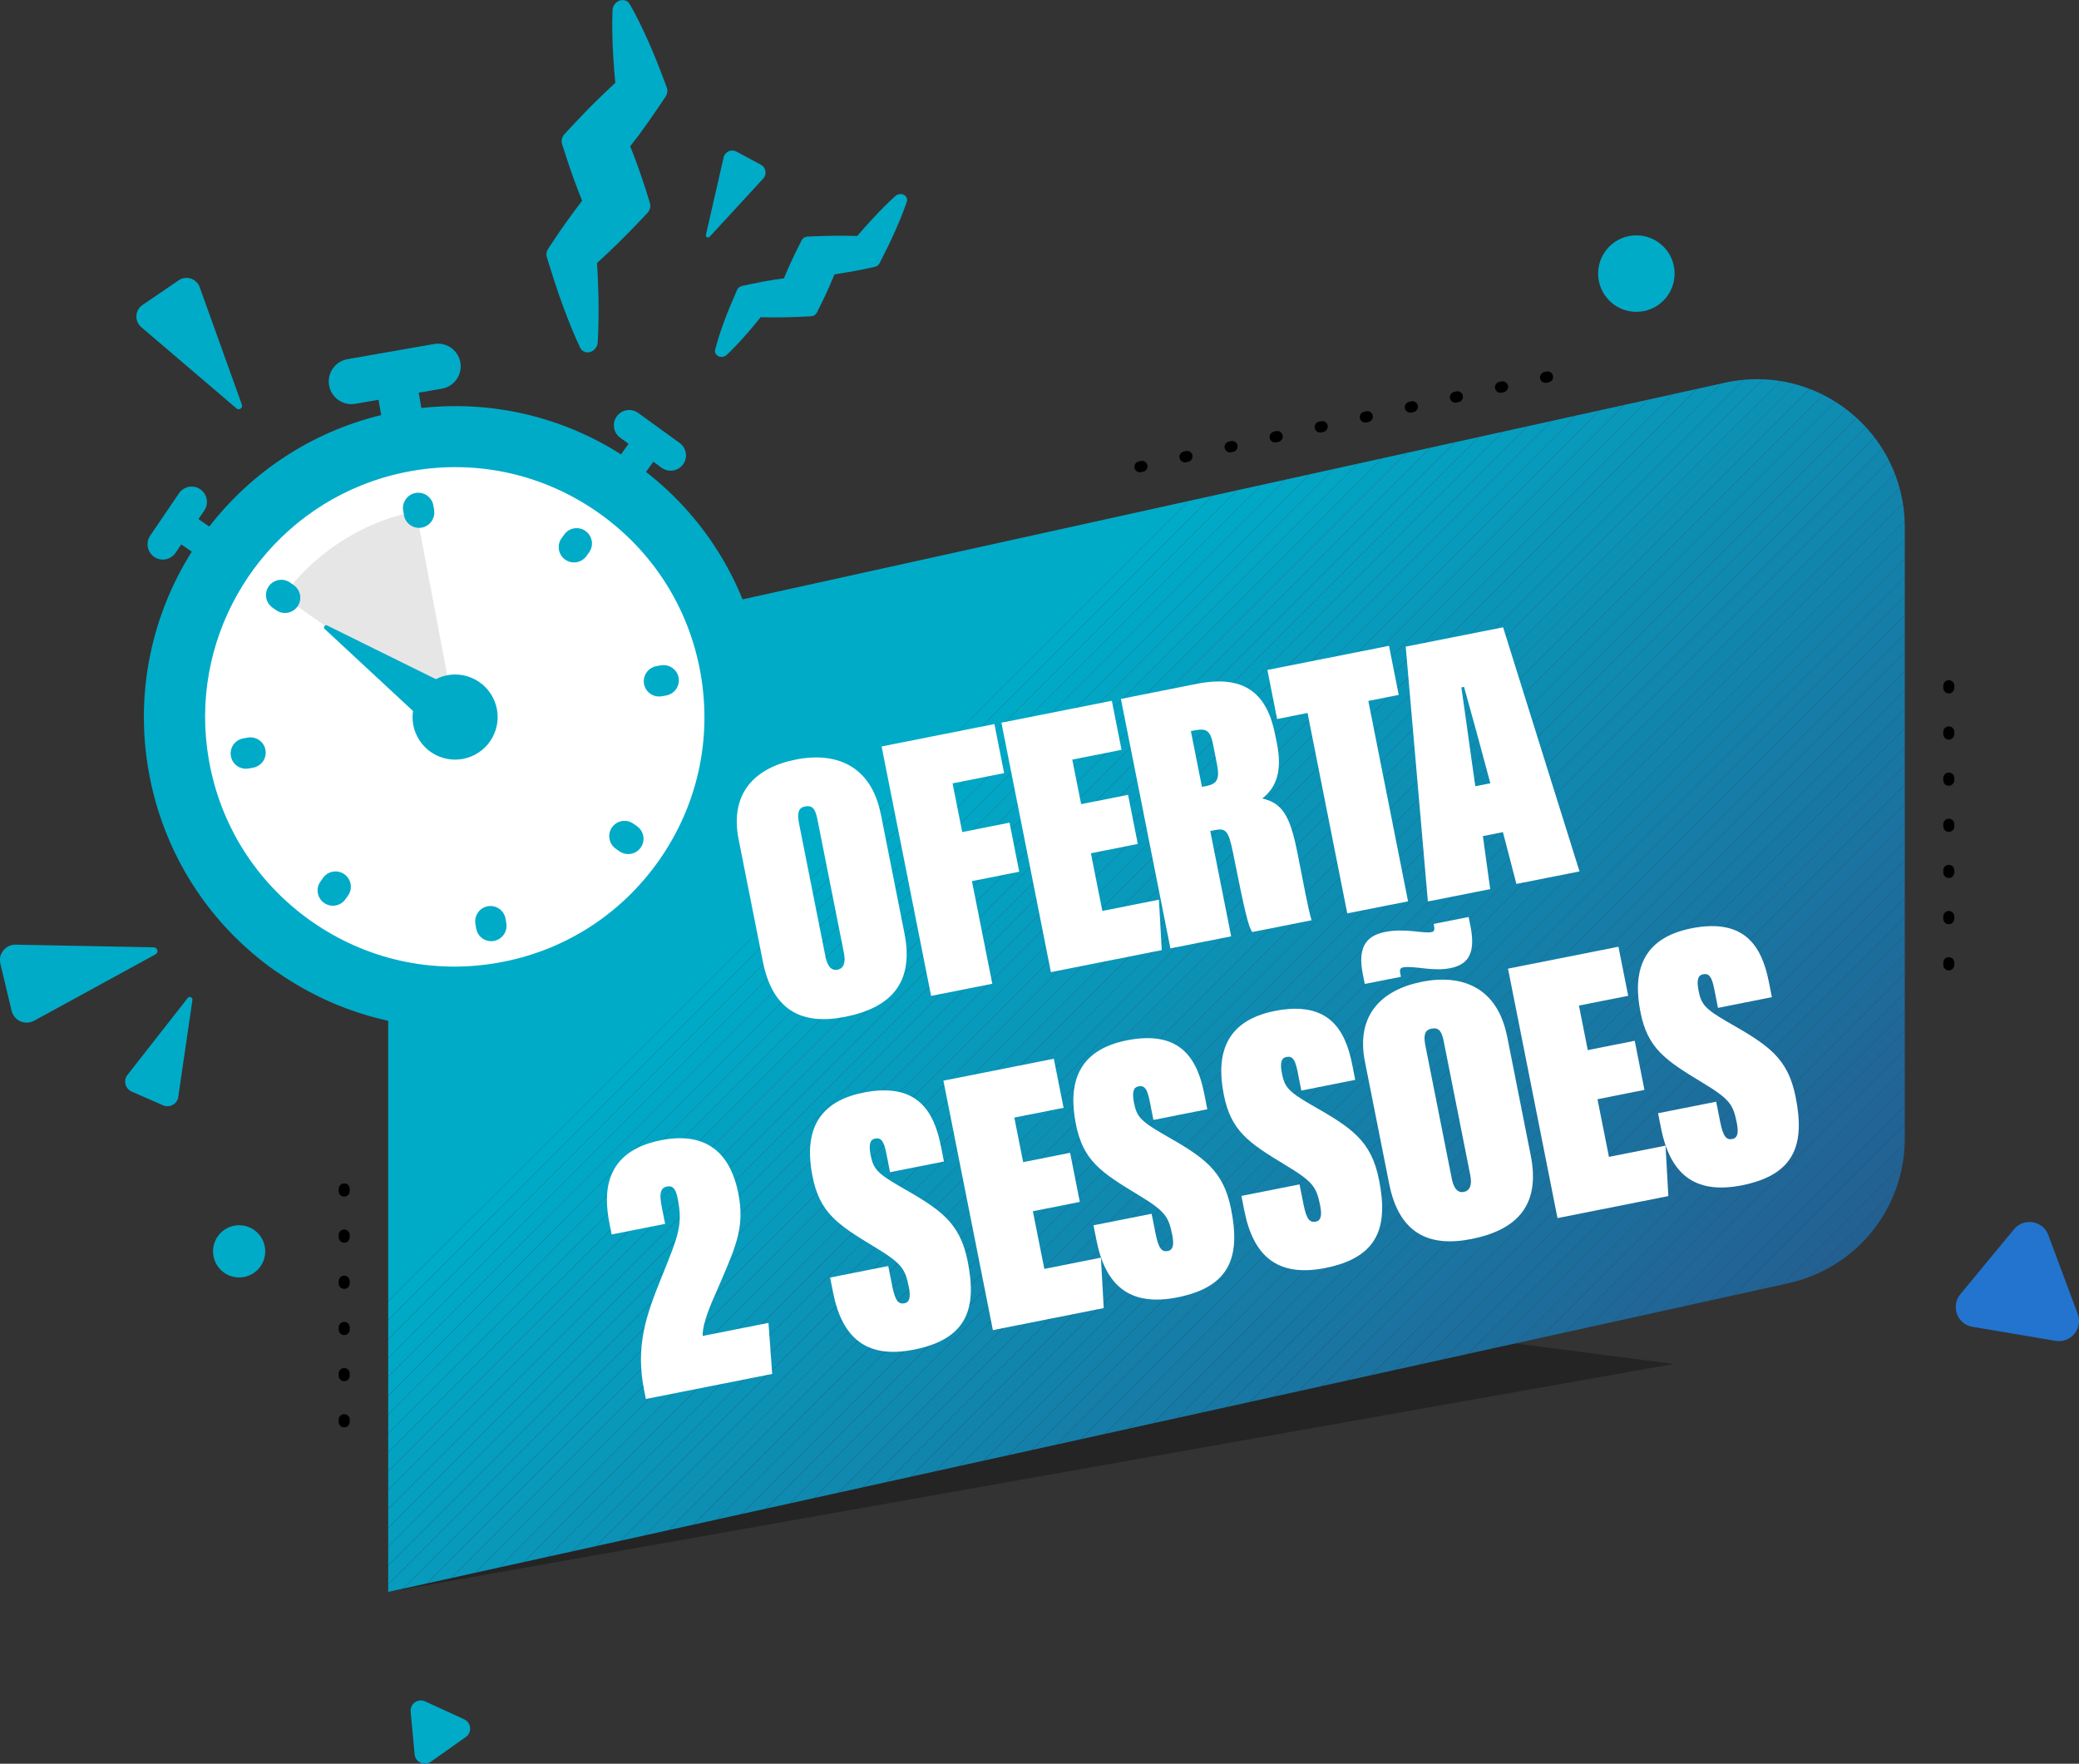 <?xml version="1.0" encoding="UTF-8"?>
<svg xmlns="http://www.w3.org/2000/svg" xmlns:xlink="http://www.w3.org/1999/xlink" viewBox="0 0 392 332.52">
  <rect x="0" y="0" width="392" height="332.52" fill="#333333" stroke="none"/>
  <defs>
    <style>
      .cls-1 {
        fill: #1f6898;
      }

      .cls-1, .cls-2, .cls-3, .cls-4, .cls-5, .cls-6, .cls-7, .cls-8, .cls-9, .cls-10, .cls-11, .cls-12, .cls-13, .cls-14, .cls-15, .cls-16, .cls-17, .cls-18, .cls-19, .cls-20, .cls-21, .cls-22, .cls-23, .cls-24, .cls-25, .cls-26, .cls-27, .cls-28, .cls-29, .cls-30, .cls-31, .cls-32, .cls-33, .cls-34, .cls-35, .cls-36, .cls-37, .cls-38, .cls-39, .cls-40, .cls-41, .cls-42, .cls-43, .cls-44, .cls-45, .cls-46, .cls-47, .cls-48, .cls-49, .cls-50, .cls-51, .cls-52, .cls-53, .cls-54, .cls-55, .cls-56, .cls-57, .cls-58, .cls-59, .cls-60, .cls-61, .cls-62, .cls-63, .cls-64, .cls-65, .cls-66, .cls-67, .cls-68, .cls-69, .cls-70, .cls-71, .cls-72, .cls-73, .cls-74, .cls-75, .cls-76, .cls-77, .cls-78, .cls-79, .cls-80 {
        stroke-width: 0px;
      }

      .cls-2 {
        fill: #01a8c6;
      }

      .cls-3 {
        fill: #226394;
      }

      .cls-4 {
        fill: #1d6d9b;
      }

      .cls-5 {
        fill: #1b719e;
      }

      .cls-6 {
        fill: #157ea8;
      }

      .cls-7 {
        fill: #03a4c3;
      }

      .cls-8 {
        fill: #1976a2;
      }

      .cls-9 {
        fill: #2274ce;
      }

      .cls-10 {
        fill: #1b729f;
      }

      .cls-11 {
        fill: #1089b0;
      }

      .cls-12 {
        fill: #1779a4;
      }

      .cls-13 {
        fill: #0c91b5;
      }

      .cls-14 {
        fill: #0a95b8;
      }

      .cls-15 {
        fill: #069dbe;
      }

      .cls-16 {
        fill: #1c709d;
      }

      .cls-17 {
        fill: #167ca6;
      }

      .cls-18 {
        fill: #e6e6e6;
      }

      .cls-81 {
        isolation: isolate;
      }

      .cls-19 {
        fill: #0997ba;
      }

      .cls-21 {
        fill: #1481aa;
      }

      .cls-22 {
        fill: #1a73a0;
      }

      .cls-23 {
        fill: #02a6c4;
      }

      .cls-24 {
        fill: #206797;
      }

      .cls-25 {
        fill: #1878a3;
      }

      .cls-26 {
        fill: #079cbd;
      }

      .cls-27 {
        fill: #216395;
      }

      .cls-28 {
        fill: #1c6e9c;
      }

      .cls-29 {
        fill: #0b93b7;
      }

      .cls-30 {
        fill: none;
      }

      .cls-31 {
        fill: #05a0c0;
      }

      .cls-32 {
        fill: #1383ab;
      }

      .cls-33 {
        fill: #0c92b6;
      }

      .cls-34 {
        fill: #1e6a99;
      }

      .cls-35 {
        fill: #167ba5;
      }

      .cls-36 {
        fill: #226293;
      }

      .cls-37 {
        fill: #1088af;
      }

      .cls-38 {
        fill: #1480a9;
      }

      .cls-39 {
        fill: #079bbd;
      }

      .cls-40 {
        fill: #1284ac;
      }

      .cls-41 {
        fill: #fff;
      }

      .cls-42 {
        fill: #069ebf;
      }

      .cls-43 {
        fill: #157fa8;
      }

      .cls-44 {
        fill: #03a5c3;
      }

      .cls-45 {
        fill: #0d8fb4;
      }

      .cls-46 {
        fill: #206697;
      }

      .cls-47 {
        fill: #216495;
      }

      .cls-48 {
        fill: #01a9c6;
      }

      .cls-49 {
        fill: #0b94b7;
      }

      .cls-50 {
        fill: #216596;
      }

      .cls-51 {
        fill: #0e8db3;
      }

      .cls-52 {
        fill: #177aa5;
      }

      .cls-82 {
        clip-path: url(#clippath);
      }

      .cls-53 {
        fill: #04a2c2;
      }

      .cls-54 {
        fill: #236193;
      }

      .cls-55 {
        fill: #0899bb;
      }

      .cls-56 {
        fill: #1f6999;
      }

      .cls-57 {
        fill: #0e8cb2;
      }

      .cls-83 {
        mix-blend-mode: overlay;
        opacity: .3;
      }

      .cls-58 {
        fill: #1e6b9a;
      }

      .cls-59 {
        fill: #089abc;
      }

      .cls-60 {
        fill: #1a74a0;
      }

      .cls-61 {
        fill: #04a1c1;
      }

      .cls-62 {
        fill: #236092;
      }

      .cls-63 {
        fill: #1382ab;
      }

      .cls-64 {
        fill: #1c6f9d;
      }

      .cls-65 {
        fill: #1285ad;
      }

      .cls-66 {
        fill: #0f8bb1;
      }

      .cls-67 {
        fill: #0f8ab1;
      }

      .cls-68 {
        fill: #00aac7;
      }

      .cls-69 {
        fill: #02a7c5;
      }

      .cls-70 {
        fill: #1975a1;
      }

      .cls-71 {
        fill: #0a96b9;
      }

      .cls-72 {
        fill: #157da7;
      }

      .cls-73 {
        fill: #1d6c9b;
      }

      .cls-74 {
        fill: #0998ba;
      }

      .cls-75 {
        fill: #059fc0;
      }

      .cls-76 {
        fill: #1877a3;
      }

      .cls-77 {
        fill: #1187ae;
      }

      .cls-78 {
        fill: #00abc8;
      }

      .cls-79 {
        fill: #0d90b4;
      }

      .cls-80 {
        fill: #1186ae;
      }
    </style>
    <clipPath id="clippath">
      <path class="cls-30" d="M337.28,241.91l-264.1,58.23v-150c0-13.08,9.1-24.41,21.88-27.23l230.21-50.76c17.4-3.84,33.88,9.41,33.88,27.23v115.3c0,13.08-9.1,24.41-21.88,27.22Z"/>
    </clipPath>
  </defs>
  <g class="cls-81">
    <g id="Camada_2" data-name="Camada 2">
      <g id="Camada_1-2" data-name="Camada 1">
        <g>
          <g class="cls-83">
            <polygon class="cls-20" points="73.19 300.14 315.59 257.15 73.19 225.83 73.19 300.14"/>
          </g>
          <path class="cls-20" d="M64.9,269.11c-.57,0-1.04-.46-1.04-1.04v-.41c0-.57.46-1.04,1.04-1.04s1.04.46,1.04,1.04v.41c0,.57-.46,1.04-1.04,1.04ZM64.9,260.41c-.57,0-1.04-.46-1.04-1.04v-.41c0-.57.46-1.04,1.04-1.04s1.04.46,1.04,1.04v.41c0,.57-.46,1.04-1.04,1.04ZM64.9,251.71c-.57,0-1.04-.46-1.04-1.04v-.41c0-.57.46-1.04,1.04-1.04s1.04.46,1.04,1.04v.41c0,.57-.46,1.04-1.04,1.04ZM64.9,243c-.57,0-1.04-.46-1.04-1.04v-.41c0-.57.46-1.04,1.04-1.04s1.04.46,1.04,1.04v.41c0,.57-.46,1.04-1.04,1.04ZM64.9,234.3c-.57,0-1.04-.46-1.04-1.04v-.41c0-.57.46-1.04,1.04-1.04s1.04.46,1.04,1.04v.41c0,.57-.46,1.04-1.04,1.04ZM64.9,225.6c-.57,0-1.04-.46-1.04-1.04v-.41c0-.57.46-1.04,1.04-1.04s1.04.46,1.04,1.04v.41c0,.57-.46,1.04-1.04,1.04Z"/>
          <path class="cls-20" d="M367.45,182.95c-.57,0-1.04-.46-1.04-1.04v-.41c0-.57.46-1.04,1.04-1.04s1.04.46,1.04,1.04v.41c0,.57-.46,1.04-1.04,1.04ZM367.45,174.24c-.57,0-1.04-.46-1.04-1.04v-.41c0-.57.46-1.04,1.04-1.04s1.04.46,1.04,1.04v.41c0,.57-.46,1.04-1.04,1.04ZM367.45,165.54c-.57,0-1.04-.46-1.04-1.04v-.41c0-.57.46-1.04,1.04-1.04s1.04.46,1.04,1.04v.41c0,.57-.46,1.04-1.04,1.04ZM367.45,156.84c-.57,0-1.04-.46-1.04-1.04v-.41c0-.57.46-1.04,1.04-1.04s1.04.46,1.04,1.04v.41c0,.57-.46,1.04-1.04,1.04ZM367.45,148.14c-.57,0-1.04-.46-1.04-1.04v-.41c0-.57.46-1.04,1.04-1.04s1.04.46,1.04,1.04v.41c0,.57-.46,1.04-1.04,1.04ZM367.45,139.44c-.57,0-1.04-.46-1.04-1.04v-.41c0-.57.46-1.04,1.04-1.04s1.04.46,1.04,1.04v.41c0,.57-.46,1.04-1.04,1.04ZM367.45,130.73c-.57,0-1.04-.46-1.04-1.04v-.41c0-.57.46-1.04,1.04-1.04s1.04.46,1.04,1.04v.41c0,.57-.46,1.04-1.04,1.04Z"/>
          <path class="cls-20" d="M214.93,89.04c-.48,0-.9-.33-1.01-.81-.12-.56.23-1.11.79-1.23l.4-.09c.56-.12,1.11.23,1.23.79.12.56-.23,1.11-.79,1.23l-.4.09c-.07.02-.15.02-.22.02ZM223.42,87.17c-.48,0-.9-.33-1.01-.81-.12-.56.23-1.11.79-1.24l.4-.09c.56-.12,1.11.23,1.24.79.12.56-.23,1.11-.79,1.24l-.4.09c-.08.02-.15.02-.22.02ZM231.92,85.29c-.48,0-.9-.33-1.01-.81-.12-.56.23-1.11.79-1.23l.4-.09c.56-.12,1.11.23,1.23.79.12.56-.23,1.11-.79,1.23l-.4.09c-.07.02-.15.02-.22.02ZM240.42,83.42c-.48,0-.9-.33-1.01-.81-.12-.56.23-1.11.79-1.24l.4-.09c.56-.12,1.11.23,1.24.79.12.56-.23,1.11-.79,1.24l-.4.09c-.08.02-.15.02-.22.02ZM248.92,81.54c-.48,0-.9-.33-1.01-.81-.12-.56.23-1.11.79-1.23l.4-.09c.56-.13,1.11.23,1.23.79s-.23,1.11-.79,1.23l-.4.09c-.07.02-.15.02-.22.02ZM257.42,79.67c-.48,0-.9-.33-1.01-.81-.12-.56.23-1.11.79-1.23l.4-.09c.56-.12,1.11.23,1.23.79.12.56-.23,1.11-.79,1.23l-.4.09c-.07.02-.15.02-.22.02ZM265.91,77.8c-.48,0-.9-.33-1.01-.81-.12-.56.23-1.11.79-1.24l.4-.09c.56-.12,1.11.23,1.24.79.12.56-.23,1.11-.79,1.24l-.4.09c-.08.02-.15.02-.22.02ZM274.41,75.92c-.48,0-.9-.33-1.01-.81-.12-.56.23-1.11.79-1.23l.4-.09c.56-.12,1.11.23,1.23.79s-.23,1.11-.79,1.23l-.4.09c-.07.02-.15.02-.22.02ZM282.91,74.05c-.48,0-.9-.33-1.01-.81-.12-.56.23-1.11.79-1.24l.4-.09c.56-.12,1.11.23,1.24.79.12.56-.23,1.11-.79,1.24l-.4.09c-.08.02-.15.02-.22.02ZM291.41,72.18c-.48,0-.9-.33-1.01-.81-.12-.56.23-1.11.79-1.23l.4-.09c.56-.12,1.11.23,1.23.79.12.56-.23,1.11-.79,1.23l-.4.09c-.07.02-.15.02-.22.02Z"/>
          <g class="cls-82">
            <polygon class="cls-78" points="250.21 68.32 73.19 245.34 73.19 68.32 250.21 68.32"/>
            <polygon class="cls-78" points="253.76 68.32 73.19 248.9 73.19 245.34 250.21 68.32 253.76 68.32"/>
            <polygon class="cls-68" points="257.32 68.32 73.19 252.46 73.19 248.9 253.76 68.32 257.32 68.32"/>
            <polygon class="cls-48" points="260.88 68.32 73.19 256.02 73.19 252.46 257.32 68.32 260.88 68.32"/>
            <polygon class="cls-2" points="264.44 68.32 73.19 259.57 73.19 256.02 260.88 68.32 264.44 68.32"/>
            <polygon class="cls-69" points="268 68.32 73.19 263.13 73.19 259.57 264.44 68.32 268 68.32"/>
            <polygon class="cls-23" points="271.55 68.32 73.19 266.69 73.19 263.13 268 68.32 271.55 68.32"/>
            <polygon class="cls-44" points="275.11 68.32 73.19 270.25 73.19 266.69 271.55 68.32 275.11 68.32"/>
            <polygon class="cls-7" points="278.67 68.32 73.19 273.81 73.19 270.25 275.11 68.32 278.67 68.32"/>
            <polygon class="cls-53" points="282.23 68.32 73.19 277.36 73.19 273.81 278.67 68.32 282.23 68.32"/>
            <polygon class="cls-61" points="285.79 68.32 73.19 280.92 73.19 277.36 282.23 68.32 285.79 68.32"/>
            <polygon class="cls-31" points="289.35 68.32 73.19 284.48 73.19 280.92 285.79 68.32 289.35 68.32"/>
            <polygon class="cls-75" points="292.9 68.32 73.19 288.04 73.19 284.48 289.35 68.32 292.9 68.32"/>
            <polygon class="cls-42" points="296.46 68.32 73.19 291.6 73.19 288.04 292.9 68.32 296.46 68.32"/>
            <polygon class="cls-15" points="300.02 68.32 73.19 295.16 73.19 291.6 296.46 68.32 300.02 68.32"/>
            <polygon class="cls-26" points="303.58 68.32 73.19 298.71 73.19 295.16 300.02 68.32 303.58 68.32"/>
            <polygon class="cls-39" points="307.14 68.32 75.32 300.14 73.19 300.14 73.19 298.71 303.58 68.32 307.14 68.32"/>
            <polygon class="cls-59" points="310.69 68.32 78.88 300.14 75.32 300.14 307.14 68.32 310.69 68.32"/>
            <polygon class="cls-55" points="314.25 68.32 82.43 300.14 78.88 300.14 310.69 68.32 314.25 68.32"/>
            <polygon class="cls-74" points="317.81 68.32 85.99 300.14 82.43 300.14 314.25 68.32 317.81 68.32"/>
            <polygon class="cls-19" points="321.37 68.32 89.55 300.14 85.99 300.14 317.81 68.32 321.37 68.32"/>
            <polygon class="cls-71" points="324.93 68.32 93.11 300.14 89.55 300.14 321.37 68.32 324.93 68.32"/>
            <polygon class="cls-14" points="328.49 68.32 96.67 300.14 93.11 300.14 324.93 68.32 328.49 68.32"/>
            <polygon class="cls-49" points="332.04 68.32 100.22 300.14 96.67 300.14 328.49 68.32 332.04 68.32"/>
            <polygon class="cls-29" points="335.6 68.32 103.78 300.14 100.22 300.14 332.04 68.32 335.6 68.32"/>
            <polygon class="cls-33" points="339.16 68.32 107.34 300.14 103.78 300.14 335.6 68.32 339.16 68.32"/>
            <polygon class="cls-13" points="342.72 68.32 110.9 300.14 107.34 300.14 339.16 68.32 342.72 68.32"/>
            <polygon class="cls-79" points="346.28 68.32 114.46 300.14 110.9 300.14 342.72 68.32 346.28 68.32"/>
            <polygon class="cls-45" points="347.42 68.32 348.63 69.53 118.02 300.14 114.46 300.14 346.28 68.32 347.42 68.32"/>
            <polygon class="cls-51" points="348.63 69.53 350.41 71.31 121.57 300.14 118.02 300.14 348.63 69.53"/>
            <polygon class="cls-57" points="350.41 71.31 352.19 73.09 125.13 300.14 121.57 300.14 350.41 71.31"/>
            <polygon class="cls-66" points="352.19 73.09 353.96 74.87 128.69 300.14 125.13 300.14 352.19 73.09"/>
            <polygon class="cls-67" points="353.96 74.87 355.74 76.64 132.25 300.14 128.69 300.14 353.96 74.87"/>
            <polygon class="cls-11" points="355.74 76.64 357.52 78.42 135.81 300.14 132.25 300.14 355.74 76.64"/>
            <polygon class="cls-37" points="357.52 78.42 359.16 80.06 359.16 80.35 139.36 300.14 135.81 300.14 357.52 78.42"/>
            <polygon class="cls-77" points="359.16 83.9 142.92 300.14 139.36 300.14 359.16 80.35 359.16 83.9"/>
            <polygon class="cls-80" points="359.16 87.46 146.48 300.14 142.92 300.14 359.16 83.9 359.16 87.46"/>
            <polygon class="cls-65" points="359.16 91.02 150.04 300.14 146.48 300.14 359.16 87.46 359.16 91.02"/>
            <polygon class="cls-40" points="359.16 94.58 153.6 300.14 150.04 300.14 359.16 91.02 359.16 94.58"/>
            <polygon class="cls-32" points="359.16 98.14 157.16 300.14 153.6 300.14 359.16 94.58 359.16 98.14"/>
            <polygon class="cls-63" points="359.16 101.7 160.71 300.14 157.16 300.14 359.16 98.14 359.16 101.7"/>
            <polygon class="cls-21" points="359.16 105.25 164.27 300.14 160.71 300.14 359.16 101.7 359.16 105.25"/>
            <polygon class="cls-38" points="359.16 108.81 167.83 300.14 164.27 300.14 359.16 105.25 359.16 108.81"/>
            <polygon class="cls-43" points="359.16 112.37 171.39 300.14 167.83 300.14 359.16 108.81 359.16 112.37"/>
            <polygon class="cls-6" points="359.16 115.93 174.95 300.14 171.39 300.14 359.16 112.37 359.16 115.93"/>
            <polygon class="cls-72" points="359.16 119.49 178.5 300.14 174.95 300.14 359.16 115.93 359.16 119.49"/>
            <polygon class="cls-17" points="359.16 123.04 182.06 300.14 178.5 300.14 359.16 119.49 359.16 123.04"/>
            <polygon class="cls-35" points="359.16 126.6 185.62 300.14 182.06 300.14 359.16 123.04 359.16 126.6"/>
            <polygon class="cls-52" points="359.16 130.16 189.18 300.14 185.62 300.14 359.16 126.6 359.16 130.16"/>
            <polygon class="cls-12" points="359.16 133.72 192.74 300.14 189.18 300.14 359.16 130.16 359.16 133.72"/>
            <polygon class="cls-25" points="359.16 137.28 196.3 300.14 192.74 300.14 359.16 133.72 359.16 137.28"/>
            <polygon class="cls-76" points="359.16 140.84 199.85 300.14 196.3 300.14 359.16 137.28 359.16 140.84"/>
            <polygon class="cls-8" points="359.16 144.39 203.41 300.14 199.85 300.14 359.16 140.84 359.16 144.39"/>
            <polygon class="cls-70" points="359.16 147.95 206.97 300.14 203.41 300.14 359.16 144.39 359.16 147.95"/>
            <polygon class="cls-60" points="359.16 151.51 210.53 300.14 206.97 300.14 359.16 147.95 359.16 151.51"/>
            <polygon class="cls-22" points="359.16 155.07 214.09 300.14 210.53 300.14 359.16 151.51 359.16 155.07"/>
            <polygon class="cls-10" points="359.16 158.63 217.64 300.14 214.09 300.14 359.16 155.07 359.16 158.63"/>
            <polygon class="cls-5" points="359.16 162.18 221.2 300.14 217.64 300.14 359.16 158.63 359.16 162.18"/>
            <polygon class="cls-16" points="359.16 165.74 224.76 300.14 221.2 300.14 359.16 162.18 359.16 165.74"/>
            <polygon class="cls-64" points="359.16 169.3 228.32 300.14 224.76 300.14 359.16 165.74 359.16 169.3"/>
            <polygon class="cls-28" points="359.16 172.86 231.88 300.14 228.32 300.14 359.16 169.3 359.16 172.86"/>
            <polygon class="cls-4" points="359.16 176.42 235.44 300.14 231.88 300.14 359.16 172.86 359.16 176.42"/>
            <polygon class="cls-73" points="359.16 179.98 238.99 300.14 235.44 300.14 359.16 176.42 359.16 179.98"/>
            <polygon class="cls-58" points="359.16 183.53 242.55 300.14 238.99 300.14 359.16 179.98 359.16 183.53"/>
            <polygon class="cls-34" points="359.16 187.09 246.11 300.14 242.55 300.14 359.16 183.53 359.16 187.09"/>
            <polygon class="cls-56" points="359.16 190.65 249.67 300.14 246.11 300.14 359.16 187.09 359.16 190.65"/>
            <polygon class="cls-1" points="359.16 194.21 253.23 300.14 249.67 300.14 359.16 190.65 359.16 194.21"/>
            <polygon class="cls-24" points="359.16 197.77 256.78 300.14 253.23 300.14 359.16 194.21 359.16 197.77"/>
            <polygon class="cls-46" points="359.16 201.32 260.34 300.14 256.78 300.14 359.16 197.77 359.16 201.32"/>
            <polygon class="cls-50" points="359.16 204.88 263.9 300.14 260.34 300.14 359.16 201.32 359.16 204.88"/>
            <polygon class="cls-47" points="359.16 208.44 267.46 300.14 263.9 300.14 359.16 204.88 359.16 208.44"/>
            <polygon class="cls-27" points="359.16 212 271.02 300.14 267.46 300.14 359.16 208.44 359.16 212"/>
            <polygon class="cls-3" points="359.16 215.56 274.57 300.14 271.02 300.14 359.16 212 359.16 215.56"/>
            <polygon class="cls-36" points="359.16 219.12 278.13 300.14 274.57 300.14 359.16 215.56 359.16 219.12"/>
            <polygon class="cls-54" points="359.16 222.67 281.69 300.14 278.13 300.14 359.16 219.12 359.16 222.67"/>
            <polygon class="cls-62" points="359.16 226.23 285.25 300.14 281.69 300.14 359.16 222.67 359.16 226.23"/>
            <polygon class="cls-62" points="285.25 300.14 359.16 226.23 359.16 300.14 285.25 300.14"/>
          </g>
          <g>
            <path class="cls-41" d="M39.34,153.92c-10.38-25.76,2.09-55.05,27.84-65.43,25.76-10.38,55.05,2.09,65.43,27.85,10.38,25.76-2.09,55.05-27.84,65.43-25.76,10.38-55.05-2.09-65.43-27.84Z"/>
            <path class="cls-18" d="M85.81,135.19l-7.33-38.8c-16.87,3.24-25.1,16.04-25.1,16.04l32.42,22.75Z"/>
            <path class="cls-78" d="M52.06,183.13c12.81,9,28.36,12.47,43.78,9.77,4.13-.72,8.08-1.86,11.82-3.37,25.1-10.11,40.66-36.75,35.81-64.46-2.53-14.44-10.18-27.15-21.66-36.1l1.38-1.92,1.57,1.14c.84.6,1.88.7,2.77.34.49-.2.92-.52,1.26-.98.94-1.29.65-3.09-.64-4.03l-7.82-5.67c-1.29-.93-3.09-.65-4.03.64-.94,1.29-.65,3.09.64,4.03l1.58,1.15-1.43,1.99c-11.26-7.15-24.41-10.19-37.64-8.74l-.5-2.88,4.38-.77c.3-.05.59-.14.87-.25.76-.3,1.41-.82,1.89-1.5.65-.93.91-2.07.71-3.19-.41-2.32-2.62-3.88-4.95-3.47l-16.32,2.85c-2.33.41-3.88,2.62-3.48,4.95.41,2.32,2.63,3.88,4.95,3.47l4.37-.76.5,2.89c-13.28,3.23-24.52,10.84-32.41,21.01l-2.04-1.4,1.1-1.62c.9-1.32.55-3.11-.76-4.01-1.32-.9-3.11-.55-4.01.76l-5.43,7.99c-.89,1.32-.55,3.11.76,4.01.83.56,1.84.64,2.7.29.51-.21.97-.56,1.31-1.05l1.09-1.6,1.98,1.36c-7.47,11.86-10.75,26.42-8.15,41.29h0c2.7,15.42,11.24,28.87,24.05,37.87ZM39.38,143.27c-3.89-22.25,8.6-43.64,28.76-51.77,3.01-1.21,6.18-2.13,9.5-2.71,12.39-2.17,24.87.62,35.16,7.85,10.29,7.23,17.15,18.03,19.31,30.41,2.16,12.39-.62,24.87-7.85,35.16-7.23,10.29-18.03,17.15-30.41,19.31-12.39,2.17-24.87-.62-35.16-7.85-10.29-7.23-17.15-18.03-19.31-30.41ZM89.64,174.2c-.27-1.57.78-3.07,2.34-3.34,1.57-.28,3.07.77,3.34,2.34l.15.85c.24,1.37-.52,2.68-1.76,3.18-.18.07-.38.13-.58.17-1.57.28-3.07-.77-3.34-2.34l-.15-.85ZM123.78,125.59l.84-.15c1.57-.27,3.06.78,3.34,2.34.24,1.36-.52,2.67-1.76,3.17-.19.07-.38.13-.58.17l-.85.15c-1.57.27-3.06-.77-3.34-2.34-.27-1.57.78-3.06,2.34-3.34ZM45.87,139.21l.85-.15c1.57-.27,3.06.77,3.34,2.34.24,1.37-.52,2.67-1.76,3.17-.18.07-.38.13-.58.17l-.85.15c-1.57.27-3.06-.77-3.34-2.34-.27-1.57.76-3.05,2.34-3.34ZM105.87,101.5l.5-.7c.92-1.3,2.72-1.62,4.02-.7,1.3.92,1.62,2.72.7,4.02l-.5.7c-.33.47-.78.81-1.28,1.01-.88.35-1.91.27-2.74-.32-1.3-.92-1.62-2.72-.7-4.02ZM60.41,166.22l.5-.7c.92-1.3,2.71-1.62,4.02-.7,1.3.92,1.62,2.72.7,4.02l-.5.7c-.33.47-.78.81-1.28,1.01-.88.35-1.91.27-2.74-.32-1.3-.92-1.62-2.72-.7-4.02ZM115.39,155.99c.91-1.31,2.71-1.62,4.02-.71l.7.49c1.3.92,1.62,2.71.71,4.02-.33.47-.78.82-1.28,1.02-.88.35-1.91.27-2.74-.31l-.7-.49c-1.3-.92-1.62-2.71-.71-4.02ZM50.67,110.54c.91-1.3,2.71-1.62,4.02-.71l.7.49c1.3.92,1.62,2.71.71,4.02-.33.47-.78.82-1.28,1.02-.88.35-1.91.27-2.74-.31l-.7-.49c-1.3-.92-1.62-2.71-.71-4.02ZM81.85,96.14c.24,1.36-.53,2.67-1.76,3.17-.18.07-.38.13-.58.17-1.57.27-3.07-.78-3.34-2.35l-.15-.85c-.27-1.57.79-3.07,2.35-3.34,1.57-.27,3.06.78,3.34,2.35l.15.85ZM61.67,117.91l20.51,10.13c.2-.1.41-.2.63-.29,4.11-1.66,8.78.33,10.44,4.44,1.66,4.11-.33,8.78-4.44,10.44-4.11,1.66-8.78-.33-10.44-4.44-.55-1.36-.69-2.78-.49-4.14l-16.66-15.47c-.35-.32.04-.87.46-.67Z"/>
          </g>
          <path class="cls-78" d="M153.63,59.39c-.21.14-.46.23-.73.24l-1.78.09c-1.64.08-3.16.12-4.67.12-.9,0-1.86,0-3.03-.04-.67.84-1.48,1.83-2.33,2.81-1.54,1.76-2.79,3.09-4.06,4.3-.05.05-.11.1-.17.14-.4.27-.93.32-1.37.12-.51-.23-.77-.74-.64-1.25.41-1.6.93-3.25,1.71-5.37.56-1.53,1.23-3.16,2.1-5.15l.33-.76c.09-.21.25-.39.44-.52.15-.1.32-.17.5-.21l1.44-.31c1.76-.37,3.22-.65,4.62-.87.6-.1,1.21-.18,1.82-.26.87-2.08,1.67-3.83,2.5-5.48l.84-1.68c.09-.19.24-.35.42-.47.21-.14.47-.23.74-.24l1.74-.07c2.49-.1,5.04-.12,7.59-.04.82-.96,1.76-2.03,2.76-3.11,1.65-1.78,3.06-3.19,4.44-4.44.05-.04.1-.08.15-.12.42-.28.98-.32,1.43-.09.5.26.74.8.56,1.31-.57,1.67-1.28,3.44-2.22,5.57-.88,1.98-1.84,3.9-2.58,5.35l-.34.67c-.09.19-.24.35-.42.47-.15.1-.31.17-.49.21l-1.35.29c-1.89.41-3.89.77-6.24,1.13-.81,1.98-1.63,3.79-2.48,5.51l-.82,1.67c-.1.19-.24.36-.42.48Z"/>
          <path class="cls-78" d="M105.94,26.24c.07-.35.25-.69.51-.97l1.74-1.87c1.6-1.72,3.13-3.29,4.68-4.79.92-.91,1.92-1.85,3.15-2.99-.15-1.53-.31-3.36-.41-5.22-.18-3.35-.22-5.96-.12-8.48,0-.11.02-.21.04-.31.14-.67.64-1.26,1.29-1.49.75-.27,1.54,0,1.91.65,1.18,2.05,2.29,4.28,3.6,7.23.95,2.13,1.89,4.48,2.98,7.4l.42,1.11c.12.31.14.65.07.98-.05.25-.15.49-.3.72l-1.18,1.76c-1.44,2.14-2.67,3.89-3.88,5.51-.52.7-1.06,1.4-1.61,2.09,1.18,3,2.11,5.61,2.91,8.13l.8,2.57c.09.29.1.6.04.9-.07.36-.25.7-.52.99l-1.72,1.82c-2.46,2.59-5.07,5.15-7.77,7.61.11,1.8.22,3.85.26,5.97.07,3.48.03,6.34-.13,9.01,0,.09-.02.18-.04.27-.15.7-.68,1.31-1.37,1.52-.78.24-1.56-.09-1.89-.79-1.08-2.28-2.12-4.81-3.28-7.96-1.07-2.91-2-5.85-2.69-8.08l-.32-1.03c-.09-.29-.1-.59-.04-.9.05-.25.15-.49.3-.71l1.09-1.65c1.53-2.31,3.23-4.68,5.3-7.39-1.14-2.85-2.11-5.53-2.96-8.15l-.82-2.54c-.09-.29-.11-.61-.04-.92Z"/>
          <path class="cls-78" d="M26.64,61.68l17.95,15.32c.5.43,1.24-.08,1.02-.7l-7.96-22.16c-.58-1.62-2.54-2.26-3.96-1.29l-6.82,4.65c-1.44.98-1.55,3.05-.23,4.18Z"/>
          <path class="cls-78" d="M136.44,29.68l-3.34,14.6c-.09.41.41.67.69.37l10.12-10.99c.74-.8.52-2.09-.44-2.61l-4.62-2.47c-.97-.52-2.17.03-2.42,1.1Z"/>
          <path class="cls-78" d="M33.61,206.8l2.67-18.26c.07-.51-.57-.78-.89-.38l-11.35,14.49c-.83,1.06-.44,2.62.8,3.16l5.92,2.58c1.24.54,2.66-.25,2.86-1.59Z"/>
          <path class="cls-78" d="M6.43,192.44l22.89-12.51c.64-.35.4-1.31-.33-1.33l-26.03-.5c-1.9-.04-3.33,1.73-2.89,3.59l2.12,8.87c.45,1.87,2.54,2.8,4.23,1.88Z"/>
          <path class="cls-78" d="M50.01,235.92c0,2.72-2.2,4.92-4.92,4.92s-4.92-2.2-4.92-4.92,2.2-4.92,4.92-4.92,4.92,2.2,4.92,4.92Z"/>
          <path class="cls-78" d="M315.75,51.58c0,3.98-3.23,7.21-7.21,7.21s-7.21-3.23-7.21-7.21,3.23-7.21,7.21-7.21,7.21,3.23,7.21,7.21Z"/>
          <path class="cls-9" d="M379.74,231.76l-10.11,12.24c-1.86,2.25-.59,5.67,2.29,6.15l15.66,2.64c2.88.49,5.2-2.33,4.18-5.06l-5.54-14.88c-1.02-2.73-4.62-3.34-6.48-1.09Z"/>
          <path class="cls-78" d="M77.43,322.7l.75,8.06c.14,1.48,1.83,2.26,3.04,1.4l6.61-4.68c1.22-.86,1.04-2.71-.31-3.33l-7.36-3.38c-1.35-.62-2.87.45-2.73,1.94Z"/>
          <g>
            <path class="cls-41" d="M166.09,153.53l4.45,22.45c1.89,9.53-2.79,14.06-11.21,15.73-8.13,1.61-13.66-1.18-15.49-10.43l-4.57-23.02c-1.72-8.69,3.05-13.52,10.74-15.05,7.69-1.53,14.25,1.14,16.07,10.31ZM150.65,155.2l4.99,25.14c.35,1.77,1.07,2.72,2.3,2.48,1.09-.22,1.56-1.26,1.18-3.17l-5-25.21c-.42-2.12-1.05-2.65-2.36-2.39-1.09.22-1.53,1.04-1.11,3.16Z"/>
            <path class="cls-41" d="M166.24,140.73l21.26-4.22,1.83,9.25-9.72,1.93,1.82,9.18,8.92-1.77,1.83,9.25-8.92,1.77,3.84,19.35-11.54,2.29-9.33-47.03Z"/>
            <path class="cls-41" d="M214.54,159.11l-8.85,1.76,2.16,10.87,10.67-2.12.53,9.51-20.9,4.15-9.33-47.03,20.82-4.13,1.83,9.25-9.29,1.84,1.67,8.4,8.85-1.76,1.83,9.25Z"/>
            <path class="cls-41" d="M228.2,156.69l3.94,19.84-11.46,2.27-9.33-47.03,14.29-2.84c9.43-1.87,13.33,2.2,14.8,9.61l.34,1.69c1.05,5.3-.23,8.34-2.78,10.31,3.79.86,5.25,3.29,6.61,10.14,1.12,5.65,2.11,11.03,2.69,12.82l-11.17,2.22c-.68-.75-1.46-3.97-3.59-14.7-.92-4.66-1.43-4.93-3.75-4.47l-.58.12ZM226.62,148.35l.87-.17c1.89-.37,2.56-1.17,1.97-4.13l-.74-3.74c-.52-2.61-1.28-3.05-3.53-2.6l-.65.13,2.09,10.52Z"/>
            <path class="cls-41" d="M246.53,134.42l-5.73,1.14-1.83-9.25,22.93-4.55,1.83,9.25-5.73,1.14,7.49,37.78-11.46,2.27-7.49-37.78Z"/>
            <path class="cls-41" d="M279.6,157.63l1.38,10-11.75,2.33-4.18-48.05,18.36-3.64,14.41,46.02-11.9,2.36-2.54-9.77-3.77.75ZM281.01,147.67c-.93-3.56-4.24-15.67-4.96-18.17l-.51.1c.33,2.06,1.95,14,2.64,18.63l2.83-.56Z"/>
            <path class="cls-41" d="M121.78,263.75l-.28-1.41c-1.78-8.6.37-14.46,3.31-21.72,3.14-7.74,3.95-9.74,2.98-14.61-.31-1.55-.74-2.57-2.04-2.31-1.38.27-1.4,1.67-.97,3.86l.63,3.18-10.08,2-.42-2.12c-1.12-5.65-1.1-13.51,9.72-15.65,9.43-1.87,13.28,3.46,14.57,9.95,1.33,6.71-.53,10.23-4.24,18.9-.74,1.61-2.56,5.72-2.47,8.05l12.41-2.46.7,9.62-23.8,4.72Z"/>
            <path class="cls-41" d="M167.48,238.69l.76,3.81c.56,2.82,1.21,3.43,2.3,3.21,1.02-.2,1.18-1.26.83-3.03-.7-3.53-1.35-4.5-6.57-7.65-6.94-4.2-10.25-6.41-11.6-13.26-1.5-7.56.25-13.92,9.61-15.78,10.3-2.04,13.34,3.74,14.6,10.09l.57,2.9-10.16,2.02-.71-3.6c-.48-2.4-1.04-2.95-2.13-2.73-.87.17-1.24.98-.82,3.1.49,2.47,1.12,3.37,5.38,5.83,7.74,4.41,11.45,6.76,12.93,14.24,1.71,8.61.1,14.58-10.13,16.61-9.14,1.81-13.59-2.37-15.26-10.77l-.56-2.82,10.96-2.17Z"/>
            <path class="cls-41" d="M203.6,226.6l-8.85,1.76,2.16,10.87,10.67-2.12.53,9.51-20.9,4.15-9.33-47.03,20.82-4.13,1.84,9.25-9.29,1.84,1.67,8.4,8.85-1.76,1.83,9.25Z"/>
            <path class="cls-41" d="M217.14,228.84l.76,3.81c.56,2.82,1.21,3.43,2.3,3.21,1.02-.2,1.18-1.26.83-3.03-.7-3.53-1.35-4.5-6.57-7.65-6.94-4.2-10.25-6.41-11.6-13.26-1.5-7.56.25-13.92,9.61-15.78,10.3-2.04,13.34,3.74,14.6,10.09l.57,2.9-10.16,2.02-.71-3.6c-.48-2.4-1.04-2.95-2.13-2.73-.87.17-1.24.98-.82,3.1.49,2.47,1.12,3.37,5.38,5.83,7.74,4.41,11.45,6.76,12.93,14.24,1.71,8.61.1,14.58-10.13,16.61-9.14,1.81-13.59-2.37-15.26-10.77l-.56-2.82,10.96-2.17Z"/>
            <path class="cls-41" d="M245.03,223.3l.76,3.81c.56,2.82,1.21,3.43,2.3,3.21,1.02-.2,1.18-1.26.83-3.03-.7-3.53-1.35-4.5-6.57-7.65-6.94-4.2-10.25-6.41-11.6-13.26-1.5-7.56.25-13.92,9.61-15.78,10.3-2.04,13.34,3.74,14.6,10.09l.57,2.9-10.16,2.02-.71-3.6c-.48-2.4-1.04-2.95-2.13-2.73-.87.17-1.24.98-.82,3.1.49,2.47,1.12,3.37,5.38,5.83,7.74,4.41,11.45,6.76,12.93,14.24,1.71,8.61.1,14.58-10.13,16.61-9.14,1.81-13.59-2.37-15.26-10.77l-.56-2.82,10.96-2.17Z"/>
            <path class="cls-41" d="M257.33,185.49l-.34-1.69c-1.22-5.78,1.15-7.49,4.2-8.1,3.77-.75,7.16.34,8.68.04.36-.07.71-.21.53-1.13l-.08-.42,6.6-1.31.36,1.84c1.13,5.72-1.05,7.25-3.88,7.82-3.34.66-6.89-.54-8.85-.15-.58.12-.66.5-.53,1.13l.13.64-6.82,1.35ZM284.18,195.42l4.45,22.45c1.89,9.53-2.79,14.06-11.21,15.73-8.13,1.61-13.66-1.18-15.49-10.43l-4.57-23.02c-1.72-8.69,3.05-13.52,10.74-15.05,7.69-1.53,14.25,1.14,16.07,10.31ZM268.75,197.09l4.99,25.14c.35,1.77,1.07,2.72,2.3,2.48,1.09-.22,1.56-1.26,1.18-3.17l-5-25.21c-.42-2.12-1.05-2.65-2.36-2.39-1.09.22-1.53,1.04-1.11,3.16Z"/>
            <path class="cls-41" d="M310.06,205.48l-8.85,1.76,2.16,10.87,10.67-2.12.53,9.51-20.9,4.15-9.33-47.03,20.82-4.13,1.84,9.25-9.29,1.84,1.67,8.4,8.85-1.76,1.83,9.25Z"/>
            <path class="cls-41" d="M323.59,207.72l.76,3.81c.56,2.82,1.21,3.43,2.3,3.21,1.02-.2,1.18-1.26.83-3.03-.7-3.53-1.35-4.5-6.57-7.65-6.94-4.2-10.25-6.41-11.6-13.26-1.5-7.56.25-13.92,9.61-15.78,10.3-2.04,13.34,3.74,14.6,10.09l.57,2.89-10.16,2.02-.71-3.6c-.48-2.4-1.04-2.95-2.13-2.73-.87.17-1.24.98-.82,3.1.49,2.47,1.12,3.37,5.38,5.83,7.74,4.41,11.45,6.76,12.93,14.24,1.71,8.61.1,14.58-10.13,16.61-9.14,1.81-13.59-2.37-15.26-10.77l-.56-2.82,10.96-2.17Z"/>
          </g>
        </g>
      </g>
    </g>
  </g>
</svg>